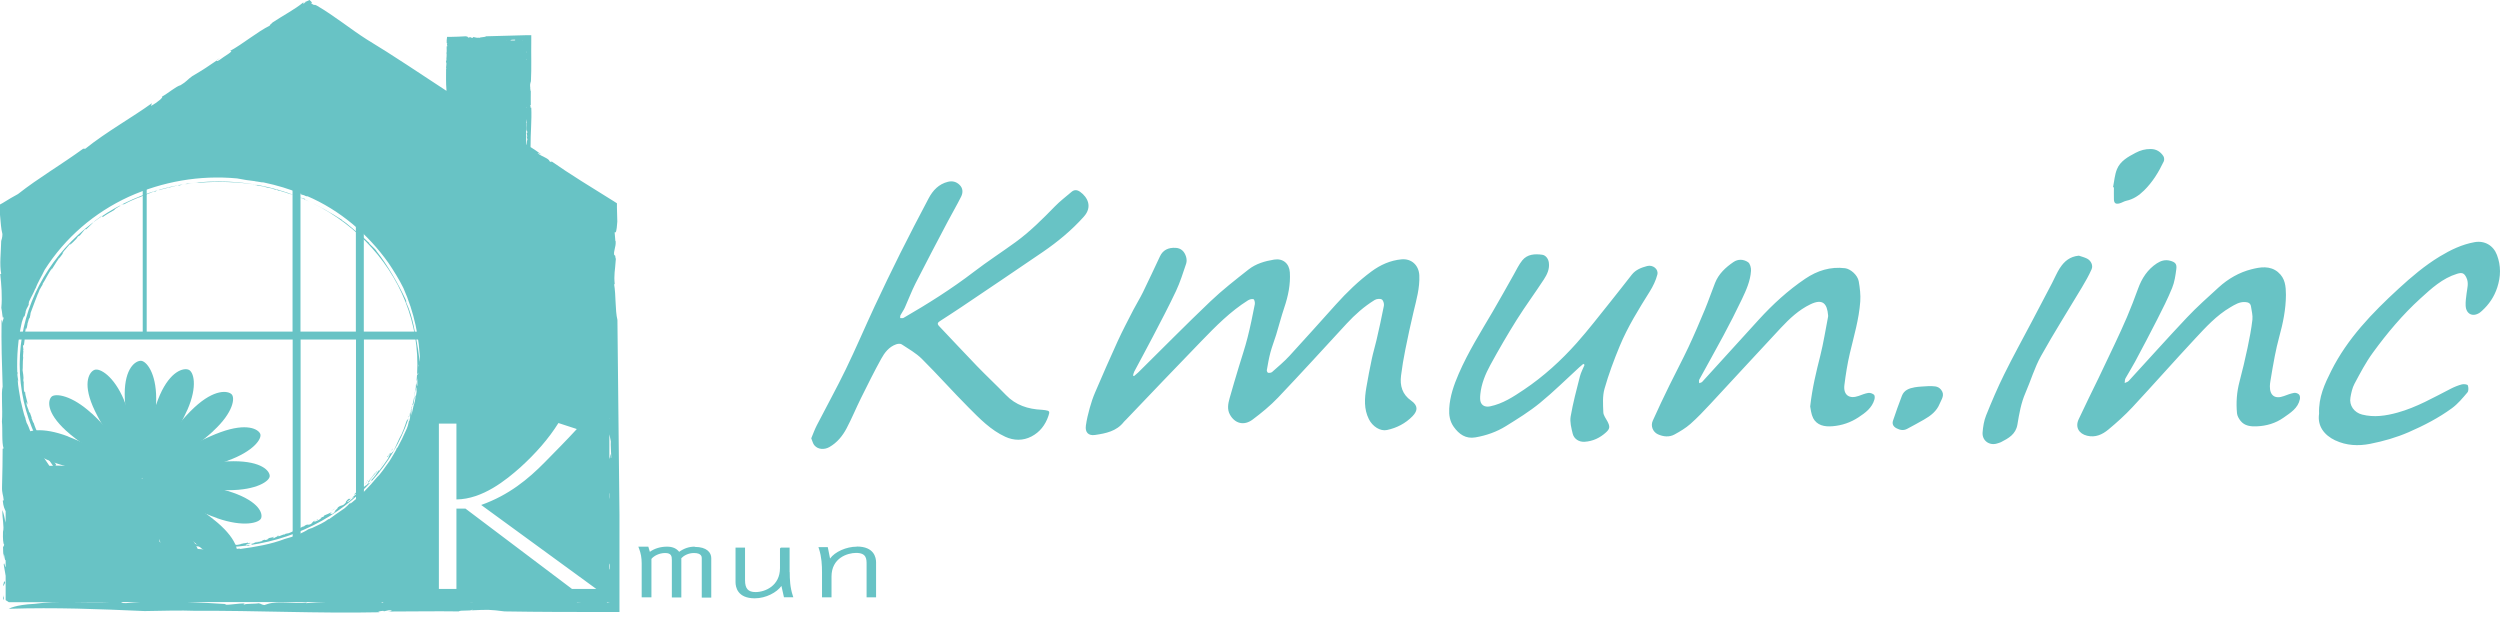 <svg width="165" height="41" viewBox="0 0 165 41" fill="none" xmlns="http://www.w3.org/2000/svg">
<path d="M74.845 24.82C74.942 24.737 75.045 24.658 75.137 24.568C76.718 23.008 78.275 21.425 79.883 19.895C80.673 19.141 81.542 18.465 82.401 17.788C82.888 17.405 83.482 17.232 84.092 17.133C84.671 17.038 85.092 17.387 85.13 17.975C85.179 18.776 85.019 19.541 84.763 20.298C84.563 20.89 84.409 21.5 84.225 22.099C84.103 22.492 83.95 22.878 83.844 23.276C83.743 23.656 83.678 24.046 83.61 24.435C83.601 24.489 83.66 24.602 83.696 24.606C83.781 24.615 83.898 24.606 83.959 24.552C84.349 24.206 84.752 23.87 85.103 23.49C86.138 22.366 87.151 21.225 88.173 20.091C88.891 19.294 89.657 18.549 90.521 17.912C91.109 17.479 91.757 17.187 92.493 17.117C93.159 17.052 93.643 17.506 93.675 18.173C93.711 19.006 93.484 19.787 93.294 20.581C93.099 21.407 92.918 22.238 92.752 23.071C92.637 23.641 92.54 24.217 92.468 24.793C92.387 25.457 92.545 26.029 93.137 26.443C93.58 26.754 93.601 27.089 93.222 27.474C92.759 27.947 92.185 28.244 91.539 28.381C91.095 28.476 90.586 28.145 90.348 27.67C90.008 26.995 90.06 26.292 90.177 25.585C90.285 24.939 90.411 24.298 90.546 23.656C90.631 23.253 90.755 22.859 90.847 22.456C91.021 21.698 91.192 20.939 91.338 20.174C91.363 20.043 91.293 19.814 91.194 19.762C91.077 19.699 90.852 19.724 90.728 19.8C90.035 20.226 89.432 20.762 88.88 21.358C87.374 22.99 85.882 24.631 84.351 26.241C83.842 26.776 83.259 27.253 82.665 27.697C82.098 28.118 81.49 27.954 81.166 27.348C80.986 27.01 81.053 26.646 81.15 26.297C81.341 25.608 81.551 24.921 81.755 24.237C81.949 23.587 82.172 22.943 82.338 22.283C82.525 21.554 82.672 20.816 82.818 20.077C82.838 19.971 82.793 19.769 82.732 19.748C82.629 19.715 82.471 19.76 82.368 19.823C81.2 20.554 80.24 21.534 79.291 22.513C77.618 24.233 75.968 25.975 74.309 27.708C74.266 27.753 74.214 27.794 74.176 27.843C73.692 28.465 72.983 28.604 72.272 28.708C71.835 28.773 71.606 28.534 71.668 28.089C71.722 27.699 71.815 27.312 71.921 26.932C72.017 26.58 72.135 26.232 72.278 25.898C72.763 24.773 73.249 23.647 73.76 22.535C74.084 21.828 74.448 21.137 74.804 20.446C75.005 20.057 75.241 19.683 75.434 19.289C75.819 18.501 76.186 17.707 76.56 16.914C76.749 16.514 77.096 16.327 77.6 16.358C77.965 16.381 78.172 16.608 78.275 16.926C78.323 17.072 78.334 17.257 78.287 17.398C78.082 18.008 77.888 18.628 77.616 19.208C77.139 20.221 76.614 21.212 76.096 22.207C75.691 22.985 75.268 23.755 74.858 24.532C74.818 24.608 74.806 24.699 74.779 24.782C74.802 24.795 74.825 24.809 74.847 24.825L74.845 24.82ZM53.755 29.394C53.977 29.667 54.401 29.698 54.738 29.507C55.249 29.216 55.607 28.775 55.873 28.273C56.215 27.627 56.494 26.945 56.818 26.29C57.253 25.414 57.685 24.539 58.158 23.683C58.38 23.278 58.671 22.893 59.141 22.727C59.254 22.686 59.423 22.668 59.511 22.727C59.968 23.028 60.458 23.303 60.841 23.683C61.892 24.728 62.876 25.84 63.923 26.891C64.656 27.627 65.39 28.388 66.354 28.829C66.91 29.084 67.515 29.099 68.074 28.809C68.63 28.521 68.992 28.05 69.195 27.452C69.294 27.163 69.28 27.114 68.978 27.069C68.906 27.058 68.834 27.051 68.765 27.046C67.855 27.004 67.04 26.747 66.388 26.067C65.764 25.419 65.104 24.807 64.481 24.161C63.637 23.289 62.815 22.398 61.978 21.52C61.822 21.358 61.908 21.275 62.047 21.185C62.516 20.881 62.984 20.581 63.445 20.271C65.242 19.06 67.038 17.853 68.825 16.631C69.814 15.953 70.734 15.195 71.536 14.296C72.121 13.641 71.774 13.009 71.29 12.662C71.101 12.527 70.91 12.502 70.723 12.662C70.356 12.977 69.964 13.272 69.629 13.617C68.805 14.461 67.972 15.294 67.018 15.987C66.111 16.646 65.165 17.259 64.274 17.941C62.802 19.069 61.237 20.052 59.634 20.98C59.576 21.014 59.486 20.991 59.411 20.993C59.418 20.928 59.405 20.854 59.434 20.8C59.52 20.633 59.639 20.48 59.715 20.311C59.954 19.782 60.157 19.233 60.418 18.715C61.111 17.349 61.829 15.994 62.543 14.636C62.835 14.08 63.155 13.54 63.434 12.979C63.565 12.718 63.562 12.426 63.333 12.203C63.123 11.998 62.869 11.924 62.565 11.998C61.955 12.149 61.57 12.565 61.293 13.085C60.656 14.287 60.028 15.496 59.418 16.714C58.837 17.876 58.275 19.046 57.725 20.221C57.082 21.601 56.487 23.003 55.823 24.372C55.218 25.622 54.542 26.837 53.908 28.073C53.768 28.345 53.664 28.64 53.543 28.928C53.622 29.113 53.653 29.277 53.748 29.392L53.755 29.394ZM119.652 27.571C119.918 28.086 120.424 28.176 120.953 28.131C121.57 28.08 122.139 27.886 122.662 27.542C123.121 27.24 123.553 26.923 123.713 26.364C123.74 26.267 123.742 26.103 123.686 26.054C123.591 25.973 123.429 25.914 123.31 25.932C123.092 25.966 122.88 26.056 122.668 26.133C122.049 26.353 121.649 26.067 121.73 25.412C121.818 24.71 121.928 24.008 122.09 23.319C122.356 22.186 122.695 21.065 122.777 19.899C122.808 19.46 122.754 19.006 122.677 18.569C122.601 18.143 122.124 17.745 121.773 17.702C120.805 17.585 119.938 17.862 119.15 18.393C118.011 19.161 117.005 20.084 116.082 21.095C114.833 22.461 113.594 23.836 112.345 25.203C112.3 25.252 112.212 25.261 112.145 25.291C112.145 25.209 112.118 25.113 112.154 25.05C112.681 24.082 113.225 23.123 113.745 22.15C114.168 21.36 114.578 20.563 114.963 19.753C115.247 19.154 115.526 18.542 115.566 17.871C115.578 17.682 115.508 17.398 115.373 17.306C115.082 17.106 114.713 17.083 114.405 17.297C113.887 17.651 113.432 18.074 113.194 18.672C112.962 19.253 112.764 19.85 112.523 20.428C112.176 21.263 111.821 22.096 111.436 22.916C111.035 23.767 110.592 24.597 110.177 25.444C109.801 26.216 109.43 26.988 109.081 27.771C108.926 28.12 109.095 28.514 109.421 28.663C109.781 28.825 110.166 28.867 110.517 28.676C110.886 28.476 111.256 28.253 111.569 27.978C112.032 27.569 112.46 27.116 112.883 26.662C114.439 24.991 115.978 23.305 117.538 21.639C118.11 21.029 118.716 20.455 119.488 20.084C120.294 19.697 120.593 20.028 120.656 20.818C120.656 20.845 120.658 20.872 120.654 20.899C120.485 21.761 120.352 22.63 120.138 23.481C119.873 24.532 119.612 25.583 119.472 26.826C119.508 26.979 119.524 27.303 119.661 27.569L119.652 27.571ZM150.356 17.966C149.814 17.513 149.17 17.628 148.605 17.77C147.795 17.972 147.054 18.398 146.428 18.97C145.719 19.618 144.997 20.257 144.339 20.955C143.038 22.333 141.775 23.749 140.492 25.144C140.429 25.212 140.319 25.234 140.229 25.279C140.245 25.176 140.233 25.059 140.281 24.973C140.483 24.604 140.713 24.251 140.911 23.879C141.406 22.954 141.897 22.027 142.372 21.092C142.721 20.406 143.072 19.717 143.36 19.006C143.52 18.616 143.583 18.18 143.637 17.756C143.682 17.41 143.556 17.295 143.223 17.207C142.901 17.122 142.622 17.207 142.354 17.38C141.733 17.788 141.359 18.371 141.111 19.055C140.884 19.686 140.641 20.311 140.38 20.928C140.125 21.531 139.846 22.123 139.569 22.715C139.225 23.454 138.874 24.188 138.52 24.921C138.077 25.84 137.618 26.752 137.19 27.677C136.951 28.19 137.204 28.627 137.751 28.759C138.3 28.892 138.757 28.678 139.148 28.354C139.707 27.891 140.249 27.402 140.744 26.871C142.133 25.378 143.482 23.848 144.873 22.355C145.582 21.594 146.287 20.818 147.201 20.282C147.502 20.104 147.799 19.915 148.175 19.935C148.376 19.947 148.533 20.005 148.565 20.226C148.607 20.516 148.691 20.813 148.659 21.097C148.587 21.718 148.47 22.335 148.34 22.947C148.18 23.701 148.004 24.451 147.806 25.196C147.624 25.883 147.576 26.576 147.642 27.276C147.657 27.447 147.761 27.627 147.869 27.767C148.141 28.118 148.549 28.154 148.947 28.138C149.587 28.113 150.19 27.936 150.717 27.564C151.169 27.244 151.667 26.95 151.793 26.344C151.813 26.245 151.797 26.099 151.734 26.036C151.66 25.961 151.509 25.91 151.408 25.93C151.18 25.973 150.96 26.056 150.741 26.139C150.158 26.358 149.803 26.114 149.812 25.489C149.812 25.372 149.83 25.255 149.848 25.14C149.94 24.593 150.028 24.046 150.136 23.501C150.219 23.08 150.314 22.659 150.426 22.245C150.678 21.333 150.867 20.413 150.872 19.463C150.867 18.909 150.831 18.366 150.354 17.968L150.356 17.966ZM104.579 24.084C104.475 24.338 104.34 24.584 104.273 24.847C104.05 25.723 103.816 26.599 103.663 27.488C103.602 27.848 103.708 28.253 103.798 28.622C103.883 28.971 104.217 29.18 104.577 29.158C105.126 29.126 105.603 28.899 106.002 28.532C106.267 28.287 106.261 28.143 106.092 27.814C105.988 27.616 105.826 27.416 105.819 27.211C105.799 26.695 105.759 26.151 105.896 25.664C106.168 24.703 106.519 23.762 106.902 22.839C107.429 21.567 108.158 20.401 108.885 19.238C109.099 18.893 109.286 18.513 109.385 18.123C109.477 17.761 109.086 17.459 108.714 17.558C108.329 17.66 107.958 17.799 107.699 18.128C107.226 18.727 106.762 19.332 106.283 19.926C105.551 20.836 104.84 21.763 104.066 22.634C103.03 23.798 101.878 24.845 100.579 25.718C99.885 26.184 99.19 26.643 98.348 26.819C97.97 26.898 97.702 26.722 97.689 26.335C97.684 26.227 97.691 26.119 97.702 26.013C97.772 25.324 98.035 24.69 98.359 24.095C98.913 23.08 99.494 22.078 100.108 21.099C100.676 20.196 101.313 19.337 101.896 18.441C102.11 18.112 102.285 17.752 102.224 17.329C102.188 17.072 102.017 16.845 101.785 16.813C101.295 16.746 100.808 16.773 100.473 17.182C100.241 17.466 100.084 17.813 99.901 18.134C99.44 18.945 98.992 19.764 98.519 20.568C97.729 21.912 96.898 23.233 96.275 24.669C95.955 25.408 95.694 26.153 95.649 26.963C95.624 27.395 95.687 27.803 95.944 28.167C96.297 28.663 96.741 28.978 97.38 28.867C98.094 28.744 98.776 28.505 99.388 28.125C100.158 27.647 100.935 27.168 101.635 26.596C102.537 25.86 103.366 25.034 104.228 24.246C104.316 24.165 104.408 24.093 104.5 24.014C104.529 24.037 104.556 24.061 104.586 24.084H104.579ZM154.132 29.066C154.856 29.408 155.644 29.448 156.432 29.293C157.306 29.12 158.154 28.879 158.978 28.521C159.98 28.084 160.943 27.587 161.821 26.947C162.213 26.662 162.535 26.272 162.852 25.898C162.935 25.799 162.926 25.57 162.877 25.432C162.854 25.369 162.614 25.336 162.492 25.367C162.242 25.432 161.997 25.531 161.767 25.648C160.617 26.234 159.498 26.884 158.24 27.231C157.465 27.445 156.693 27.562 155.901 27.362C155.372 27.229 155.034 26.754 155.129 26.232C155.183 25.925 155.25 25.604 155.394 25.333C155.77 24.631 156.142 23.915 156.61 23.276C157.546 21.991 158.571 20.768 159.752 19.695C160.475 19.039 161.198 18.366 162.17 18.069C162.503 17.968 162.641 18.02 162.789 18.339C162.951 18.686 162.834 19.026 162.794 19.373C162.762 19.638 162.719 19.908 162.733 20.176C162.76 20.737 163.212 20.948 163.672 20.631C163.723 20.595 163.771 20.552 163.816 20.509C164.279 20.084 164.615 19.593 164.817 18.979C165.058 18.242 165.069 17.545 164.799 16.827C164.563 16.201 163.989 15.865 163.325 15.982C162.487 16.131 161.74 16.494 161.022 16.928C160.034 17.527 159.158 18.272 158.309 19.051C156.569 20.651 154.935 22.335 153.861 24.478C153.431 25.338 153.019 26.204 153.058 27.312C152.943 28.098 153.371 28.71 154.134 29.07L154.132 29.066ZM135.963 17.671C135.756 17.99 135.61 18.351 135.432 18.691C134.993 19.532 134.552 20.372 134.108 21.212C133.494 22.378 132.857 23.53 132.274 24.712C131.837 25.595 131.452 26.502 131.085 27.413C130.943 27.765 130.88 28.161 130.851 28.541C130.808 29.088 131.313 29.439 131.828 29.264C131.905 29.237 131.986 29.221 132.058 29.185C132.56 28.928 133.041 28.665 133.149 28.023C133.266 27.31 133.388 26.596 133.683 25.923C134.034 25.119 134.279 24.264 134.703 23.503C135.556 21.968 136.501 20.485 137.402 18.974C137.634 18.582 137.865 18.186 138.045 17.772C138.16 17.511 138 17.196 137.744 17.067C137.561 16.977 137.359 16.928 137.206 16.874C136.616 16.928 136.242 17.248 135.968 17.671H135.963ZM139.518 12.365C139.518 12.626 139.511 12.885 139.518 13.146C139.524 13.407 139.628 13.488 139.882 13.425C140.038 13.387 140.177 13.286 140.333 13.252C140.801 13.153 141.174 12.899 141.505 12.574C142.07 12.021 142.476 11.354 142.811 10.645C142.854 10.553 142.838 10.389 142.782 10.303C142.593 10.013 142.322 9.839 141.953 9.835C141.591 9.828 141.262 9.92 140.947 10.087C140.452 10.35 139.941 10.625 139.72 11.167C139.569 11.537 139.542 11.958 139.461 12.354C139.479 12.358 139.5 12.363 139.518 12.367V12.365ZM126.356 25.565C126.007 25.626 125.669 25.748 125.527 26.121C125.32 26.664 125.122 27.209 124.94 27.76C124.868 27.976 124.947 28.152 125.174 28.269C125.408 28.39 125.635 28.429 125.869 28.305C126.243 28.109 126.61 27.904 126.977 27.697C127.423 27.445 127.823 27.137 128.019 26.646C128.136 26.355 128.384 26.07 128.114 25.725C127.893 25.444 127.589 25.495 127.288 25.484C126.984 25.509 126.664 25.509 126.356 25.563V25.565Z" fill="#68C3C5"/>
<path d="M0.246 39.608C0.206 39.537 0.182 39.441 0.206 39.275C0.23 39.782 0.285 38.997 0.246 39.608ZM0.254 36.84C0.254 36.84 0.246 36.785 0.246 36.761C0.246 36.801 0.246 36.833 0.254 36.84ZM14.345 3.941C14.345 3.941 14.329 3.965 14.321 3.973C14.392 3.925 14.456 3.878 14.527 3.83L14.337 3.941H14.345ZM40.885 33.994V40.393H40.226C37.935 40.393 35.643 40.393 33.304 40.353C32.297 40.226 32.226 40.234 31.115 40.282C31.163 40.258 31.226 40.258 31.155 40.242C31.1 40.345 30.378 40.25 30.275 40.353C28.689 40.33 27.222 40.361 25.589 40.361C25.85 40.353 25.977 40.266 25.668 40.274L25.343 40.345L25.287 40.314C25.081 40.33 24.843 40.385 25.065 40.409C20.958 40.496 16.922 40.29 12.901 40.314C11.942 40.274 10.586 40.314 9.547 40.33C6.47 40.195 3.703 40.084 0.579 40.179C0.579 40.179 0.991 39.917 2.276 39.854C3.751 39.64 5.654 39.814 7.327 39.743H0.579L0.373 39.608V38.006L0.246 37.261C0.285 37.023 0.317 37.435 0.373 37.419V36.983C0.301 36.975 0.301 36.69 0.246 36.539C0.246 36.611 0.246 36.706 0.246 36.769C0.206 36.563 0.206 36.341 0.198 36.008C0.23 36.23 0.254 35.976 0.278 35.952C0.206 35.889 0.182 35.54 0.198 35.096C0.293 34.755 0.135 34.208 0.159 33.661C0.238 33.883 0.317 34.168 0.349 34.493C0.389 34.216 0.365 34.129 0.373 33.93V33.74C0.309 33.589 0.222 33.463 0.182 33.042L0.246 33.019C0.214 32.614 0.119 32.614 0.135 32.091C0.167 31.203 0.167 30.291 0.174 29.617L0.238 29.593C0.103 29.22 0.182 28.34 0.127 27.833C0.19 26.968 0.063 25.961 0.174 25.517C0.127 23.995 0.079 22.671 0.103 21.093L0.198 21.354C0.127 21.077 0.254 21.172 0.238 20.894C0.167 21.212 0.143 20.514 0.087 20.315C0.159 19.618 0.087 18.714 0.016 18.095L0.079 18.071C-0.04 17.445 0.063 16.692 0.079 15.907C0.103 15.819 0.159 15.677 0.159 15.447C0.056 15.018 0.063 14.804 0 14.178V13.496L0.174 13.401C0.515 13.187 0.904 12.957 1.189 12.806C2.537 11.744 4.052 10.863 5.487 9.817H5.63C6.986 8.722 8.833 7.684 10.023 6.811L9.967 6.994C10.372 6.772 10.832 6.391 10.681 6.383C11.093 6.161 11.609 5.701 11.918 5.622C12.322 5.384 12.37 5.249 12.687 5.027C13.417 4.599 13.734 4.385 14.321 3.981C14.289 4.036 14.321 4.06 14.487 3.957C14.749 3.743 15.534 3.315 15.169 3.37C16.01 2.918 16.985 2.093 17.826 1.681C17.738 1.689 17.929 1.554 18 1.475C18.698 1.015 19.483 0.603 19.998 0.174H20.014L20.046 0.159L20.022 0.198C20.022 0.198 19.974 0.27 20.046 0.23L20.181 0.159H20.07L20.434 0L20.593 0.167C20.593 0.167 20.593 0.19 20.577 0.19H20.506L20.553 0.222C20.553 0.222 20.601 0.262 20.648 0.293C20.823 0.389 20.68 0.254 20.902 0.365C22.076 1.047 23.154 1.935 24.193 2.593C25.977 3.671 27.777 4.893 29.466 5.995V5.931C29.426 5.471 29.442 4.988 29.442 4.552H29.458C29.403 4.409 29.514 4.211 29.434 4.092C29.45 4.052 29.434 3.957 29.474 3.981C29.434 3.862 29.514 3.656 29.458 3.481C29.458 3.497 29.458 3.505 29.466 3.521C29.506 3.346 29.458 3.196 29.49 3.013C29.49 3.037 29.498 3.069 29.514 3.069C29.545 2.997 29.45 2.902 29.522 2.863C29.522 2.823 29.482 2.839 29.482 2.863V2.656L29.506 2.434H29.712C30.045 2.434 30.394 2.411 30.735 2.395C31.028 2.434 30.759 2.522 30.981 2.466C31.004 2.482 30.997 2.442 30.997 2.458C31.084 2.434 31.139 2.537 31.203 2.498C31.179 2.45 31.242 2.474 31.242 2.442C31.425 2.474 31.464 2.514 31.599 2.482V2.506C31.758 2.434 31.948 2.474 32.091 2.395L34.739 2.323H35.064V2.648V2.704C35.048 3.592 35.088 4.456 35.041 5.36C34.977 5.574 34.977 5.59 35.001 5.82C34.993 5.812 34.993 5.796 34.977 5.812C35.033 5.82 34.977 5.971 35.033 6.003C35.025 6.336 35.033 6.645 35.033 6.986C35.033 6.93 34.985 6.907 34.993 6.97L35.025 7.041H35.009C35.009 7.097 35.041 7.144 35.064 7.097C35.104 7.961 35.009 8.81 35.017 9.65V9.706C35.255 9.856 35.492 10.015 35.738 10.205C35.659 10.166 35.516 10.094 35.477 10.102C35.722 10.332 36.206 10.427 36.278 10.649C36.436 10.752 36.436 10.665 36.333 10.602C37.633 11.514 39.085 12.394 40.496 13.274L40.718 13.417V13.702L40.742 14.622C40.655 16.034 40.496 14.709 40.607 15.819C40.575 15.915 40.663 15.891 40.631 15.899C40.67 16.327 40.464 16.565 40.544 16.866C40.631 16.739 40.599 17.064 40.647 17.072C40.591 17.937 40.504 18.103 40.575 18.785L40.528 18.73C40.663 19.523 40.591 20.45 40.75 21.116L40.885 33.994ZM34.739 4.377C34.739 4.377 34.739 4.337 34.739 4.314V4.385V4.377ZM40.218 36.936C40.218 36.936 40.218 36.912 40.218 36.896V36.936ZM40.234 32.566C40.234 32.566 40.226 32.566 40.218 32.566V32.939C40.234 32.884 40.242 32.781 40.234 32.575V32.566ZM40.218 27.65H40.226V27.595L40.218 27.65ZM34.739 8.12C34.739 8.12 34.755 8.152 34.763 8.136C34.747 8.048 34.739 7.945 34.723 7.85V9.539C34.723 9.539 34.739 9.547 34.747 9.555C34.755 9.444 34.771 9.341 34.787 9.246L34.811 9.27C34.819 9.19 34.763 9.079 34.771 8.992C34.779 8.992 34.787 9.024 34.811 9C34.771 8.976 34.795 8.841 34.763 8.794C34.779 8.754 34.803 8.762 34.819 8.715L34.779 8.659C34.684 8.516 34.779 8.31 34.731 8.112L34.739 8.12ZM34.755 7.081C34.755 7.081 34.739 7.065 34.731 7.057V7.089C34.731 7.089 34.747 7.089 34.755 7.089V7.081ZM34.747 3.957C34.747 3.957 34.739 3.917 34.731 3.885V3.957H34.747ZM34.731 3.402V3.473H34.739C34.755 3.418 34.739 3.402 34.731 3.402ZM34.477 2.664C34.477 2.664 34.477 2.664 34.47 2.672H34.549C34.549 2.672 34.517 2.664 34.477 2.664ZM33.764 2.625C33.764 2.625 33.7 2.656 33.669 2.672H33.994C33.994 2.672 34.002 2.672 34.018 2.672L33.946 2.633C33.946 2.633 34.018 2.641 34.002 2.609C33.954 2.609 33.819 2.633 33.78 2.625H33.764ZM33.463 2.664H33.439L33.447 2.672C33.447 2.672 33.447 2.664 33.455 2.664H33.463ZM0.381 35.374V35.041C0.381 35.151 0.373 35.263 0.381 35.374ZM8.318 39.806C8.611 39.775 8.937 39.751 9.278 39.735H8.001C8.001 39.735 8.017 39.822 8.326 39.806H8.318ZM20.212 39.806C20.633 39.767 21.085 39.751 21.544 39.735H12.33C13.226 39.767 14.13 39.814 14.947 39.87L14.82 39.909C15.225 39.933 15.716 39.814 16.152 39.83C16.152 39.854 16.01 39.87 16.113 39.901C16.224 39.83 16.89 39.862 17.072 39.814C17.247 39.846 17.231 39.901 17.445 39.933L17.691 39.854C18.373 39.648 19.356 39.862 20.284 39.767C20.236 39.79 20.141 39.806 20.22 39.822L20.212 39.806ZM25.327 39.735H25.176C25.176 39.735 25.184 39.767 25.224 39.782C25.24 39.767 25.279 39.751 25.327 39.735ZM31.322 39.735H31.036C31.036 39.735 31.044 39.735 31.06 39.743C31.147 39.743 31.234 39.743 31.322 39.735ZM38.093 39.751C38.165 39.751 38.268 39.743 38.387 39.735H38.062C38.062 39.735 38.086 39.743 38.101 39.751H38.093ZM39.616 39.735H39.354H39.37C39.473 39.743 39.544 39.735 39.616 39.735ZM40.226 39.743C40.226 39.743 40.226 39.687 40.226 39.663V39.743H40.052C40.052 39.743 40.052 39.767 40.068 39.775L40.226 39.751V39.743ZM40.218 37.189V37.546L40.242 37.602C40.274 37.292 40.25 37.229 40.218 37.189ZM40.345 30.212C40.345 29.989 40.29 29.339 40.314 29.133C40.29 28.974 40.25 28.824 40.218 28.665V30.164C40.218 30.164 40.226 30.235 40.226 30.307L40.298 29.966C40.345 30.021 40.282 30.314 40.337 30.203L40.345 30.212ZM0.198 38.656C0.246 38.696 0.293 38.514 0.341 38.474C0.27 38.189 0.246 38.545 0.198 38.656ZM14.432 11.974C7.176 11.974 1.3 17.381 1.3 24.05C1.3 30.719 7.176 36.127 14.424 36.127C21.671 36.127 27.547 30.719 27.547 24.05C27.547 17.381 21.671 11.974 14.424 11.974H14.432ZM27.611 24.05C27.587 24.399 27.611 23.955 27.619 24.241C27.626 24.145 27.619 24.09 27.611 24.05ZM27.73 24.05C27.682 22.25 27.349 20.656 26.627 19.015C26.366 18.476 25.945 17.802 25.636 17.35C24.288 15.455 22.448 13.869 20.252 12.933C20.363 12.996 20.228 12.957 20.117 12.917L20.093 12.893L19.911 12.846C19.744 12.782 19.832 12.774 19.966 12.83C19.094 12.465 18.277 12.227 17.381 12.037C17.31 12.061 16.906 11.95 16.874 11.982C16.834 11.966 16.874 11.974 16.898 11.966C16.263 11.886 16.224 11.886 15.645 11.775C13.171 11.545 10.729 11.982 8.493 12.989C6.241 14.027 4.306 15.669 2.942 17.818C2.783 18.174 2.49 18.626 2.339 19.063V19.023C2.196 19.388 2.117 19.467 1.911 19.919C1.935 19.927 1.848 20.101 1.911 20.046C1.879 20.22 1.752 20.315 1.689 20.561C1.673 20.561 1.713 20.561 1.689 20.609C1.546 21.235 1.689 20.482 1.443 21.259C1.181 22.369 1.102 23.543 1.142 24.621C1.142 24.55 1.166 24.526 1.166 24.629C1.11 24.74 1.205 25.002 1.205 25.192C1.189 25.176 1.181 25.089 1.166 25.034C1.189 25.533 1.285 25.945 1.356 26.405C1.34 26.358 1.332 26.334 1.324 26.294C1.451 26.746 1.546 27.325 1.689 27.619C1.641 27.555 1.737 27.817 1.76 27.912C1.935 28.189 2.054 28.737 2.284 29.078H2.268C2.799 30.164 3.552 31.266 4.456 32.154C4.948 32.662 5.511 33.248 6.169 33.685C6.288 33.764 6.209 33.685 6.304 33.748C6.463 33.859 6.288 33.764 6.344 33.819C6.669 34.018 7.081 34.327 7.501 34.557C7.557 34.581 7.676 34.636 7.644 34.596C8.088 34.898 8.778 35.151 9.278 35.374C9.119 35.247 9.587 35.461 9.777 35.508C9.896 35.556 9.888 35.572 9.833 35.564L9.714 35.516C10.205 35.675 10.396 35.73 10.919 35.889C11.141 35.937 11.212 35.921 11.466 35.984C11.625 36.056 12.021 36.095 12.283 36.143C12.219 36.095 12.56 36.119 12.822 36.166L12.735 36.206C13.575 36.278 14.804 36.365 15.788 36.206L15.867 36.23C16.882 36.095 17.881 35.921 18.793 35.572C19.055 35.508 19.451 35.374 19.697 35.278C20.022 35.12 20.141 35.072 20.339 34.938C20.458 34.882 20.545 34.866 20.593 34.85C20.997 34.66 21.402 34.486 21.687 34.255L21.711 34.271C22.004 34.065 22.417 33.756 22.758 33.534C22.837 33.455 23.146 33.193 22.988 33.288C23.107 33.193 23.091 33.256 23.202 33.137L23.107 33.264C23.812 32.701 24.352 32.154 24.899 31.48C25.097 31.314 25.422 30.83 25.707 30.433C25.85 30.18 26.136 29.767 26.199 29.553H26.231C26.421 29.212 26.651 28.744 26.849 28.285C26.96 28.007 26.929 27.999 26.992 27.777H27.016C27.087 27.523 27.071 27.452 27.071 27.349C27.143 27.166 27.135 27.143 27.198 26.952C27.166 27.143 27.143 27.301 27.135 27.436C27.238 27.143 27.262 26.818 27.341 26.643C27.412 26.381 27.436 26.175 27.412 26.151C27.412 26.207 27.468 25.985 27.452 26.136C27.492 25.922 27.508 25.787 27.508 25.66C27.515 25.676 27.492 25.771 27.484 25.834C27.476 25.739 27.508 25.541 27.46 25.581C27.46 25.676 27.46 25.684 27.436 25.811C27.42 25.755 27.46 25.43 27.492 25.351C27.531 25.256 27.508 25.581 27.547 25.43C27.547 25.24 27.547 25.057 27.531 24.875C27.547 24.986 27.508 25.184 27.492 25.129V25.343L27.46 25.327C27.428 25.684 27.365 25.922 27.317 26.286L27.373 26.16C27.333 26.374 27.325 26.596 27.246 26.778C27.254 26.683 27.23 26.746 27.214 26.738C27.214 26.794 27.206 26.841 27.182 26.897L27.159 26.786C27.198 26.897 27.032 27.357 27 27.452V27.42C26.889 27.722 27.04 27.373 26.976 27.579C26.913 27.753 26.905 27.634 26.834 27.785C26.73 28.094 26.556 28.618 26.358 28.935L25.993 29.728C25.866 29.95 25.961 29.688 25.842 29.926C25.842 29.847 25.652 30.069 25.826 29.759C25.779 29.918 25.676 29.958 25.612 30.1C25.573 30.14 25.628 30.021 25.557 30.124C25.517 30.227 25.636 30.1 25.755 29.934C25.882 29.815 25.493 30.354 25.668 30.18C25.462 30.489 25.208 30.838 24.97 31.147C25.049 31.044 25.049 30.997 24.97 31.076C24.883 31.234 24.692 31.496 24.463 31.734C24.486 31.75 24.558 31.671 24.558 31.71C24.526 31.75 24.486 31.821 24.431 31.877C24.375 31.885 24.352 31.845 24.145 32.059C24.169 31.972 24.502 31.694 24.367 31.758C24.431 31.639 24.772 31.234 24.867 31.147C24.994 30.917 24.732 31.306 24.732 31.242C24.581 31.425 24.526 31.528 24.288 31.805C24.296 31.821 24.383 31.734 24.288 31.869C24.098 32.138 23.979 32.138 23.915 32.194L24.026 32.075C23.86 32.218 23.828 32.297 23.654 32.448C23.575 32.448 23.915 32.194 23.947 32.107L23.804 32.194C23.543 32.432 23.765 32.297 23.495 32.535L23.519 32.487L23.36 32.646C23.36 32.646 23.432 32.654 23.575 32.519C23.519 32.646 23.448 32.646 23.218 32.86C23.162 32.947 23.313 32.773 23.345 32.789C23.384 32.789 23.226 32.931 23.107 33.034C22.908 33.193 22.98 33.09 22.885 33.137C22.924 33.106 23.075 32.979 23.067 33.003C23.289 32.781 22.924 33.042 23.067 32.884C22.829 33.05 22.924 33.05 22.726 33.193C22.916 33.026 22.782 33.177 22.845 33.145C22.567 33.471 22.599 33.256 22.282 33.502C22.385 33.502 21.886 33.867 22.155 33.748C22.084 33.812 21.981 33.891 21.893 33.938C21.965 33.851 21.727 34.01 21.87 33.875L21.743 33.954L21.901 33.796C21.751 33.867 21.513 33.986 21.426 34.01C21.251 34.129 21.497 34.01 21.299 34.137C21.362 34.081 21.227 34.137 21.132 34.192C21.323 34.097 21.164 34.24 21.045 34.311C20.855 34.414 20.688 34.462 20.712 34.438L20.886 34.311C20.759 34.406 20.815 34.335 20.68 34.414L20.538 34.573C20.419 34.644 20.315 34.652 20.276 34.684L20.466 34.573C20.212 34.7 20.387 34.549 20.125 34.684L20.07 34.739C20.014 34.763 19.982 34.763 20.03 34.723C19.998 34.763 19.84 34.819 19.784 34.858H19.76C19.649 34.906 19.53 35.001 19.372 35.017C19.499 35.017 19.515 34.961 19.713 34.906C19.848 34.89 19.53 35.017 19.491 35.033C19.491 34.977 19.197 35.144 19.055 35.191L18.84 35.231L18.793 35.278C18.722 35.239 18.515 35.382 18.349 35.405C18.428 35.366 18.404 35.342 18.293 35.366C18.46 35.366 18.063 35.492 18.111 35.508C17.818 35.572 18.166 35.429 18.071 35.429C17.937 35.5 17.746 35.485 17.659 35.556C17.873 35.516 17.635 35.596 17.588 35.627C17.318 35.683 17.627 35.596 17.437 35.627C17.326 35.659 17.191 35.722 17.366 35.699C17.207 35.722 17.041 35.794 16.858 35.802C16.779 35.786 17.183 35.73 17.08 35.73C16.707 35.794 16.906 35.841 16.557 35.905C16.707 35.897 16.573 35.976 16.406 36.016C16.01 36.056 16.573 35.976 16.422 35.96L16.263 35.984C16.041 35.96 16.707 35.841 16.493 35.826L16.327 35.865C16.327 35.865 16.406 35.81 16.343 35.81C16.303 35.849 15.954 35.865 15.922 35.881C15.891 35.913 16.057 35.857 16.034 35.881C15.859 35.905 15.78 35.968 15.502 35.968C15.653 35.937 15.439 35.929 15.502 35.913C15.367 35.913 15.463 35.952 15.272 35.944L15.296 35.921C14.575 35.96 13.678 35.944 13.06 35.944C12.949 35.905 12.719 35.873 12.37 35.802C12.529 35.841 12.37 35.834 12.283 35.826L12.116 35.762C11.91 35.707 11.64 35.691 11.442 35.667C11.411 35.651 11.403 35.643 11.395 35.627C11.22 35.564 11.204 35.603 11.133 35.588L11.022 35.532L10.99 35.548C10.8 35.516 10.562 35.445 10.602 35.405C10.53 35.389 10.459 35.382 10.546 35.413C10.372 35.342 9.888 35.183 9.571 35.072C9.714 35.136 9.698 35.144 9.698 35.167C9.634 35.191 9.626 35.128 9.492 35.112C9.492 35.096 9.357 35.033 9.515 35.072C9.119 34.866 8.524 34.652 8.033 34.374C7.93 34.327 7.953 34.351 7.906 34.335C7.612 34.129 7.216 33.946 6.907 33.716C6.97 33.78 6.835 33.756 6.661 33.637C6.447 33.526 6.605 33.542 6.455 33.407C6.359 33.352 6.201 33.248 6.137 33.185H6.145C6.034 33.122 5.868 33.003 5.765 32.892L5.789 32.907C5.693 32.828 5.598 32.717 5.495 32.63C5.424 32.614 5.21 32.384 5.13 32.352C5.122 32.337 5.138 32.352 5.122 32.329H5.099L4.924 32.146C4.972 32.178 4.996 32.178 5.051 32.226C4.869 32.019 4.972 32.178 4.853 32.083C4.702 31.956 4.726 31.948 4.678 31.869C4.75 31.916 4.774 31.98 4.805 32.011C4.9 32.075 4.734 31.924 4.734 31.908C4.71 31.877 4.663 31.885 4.575 31.782C4.496 31.686 4.298 31.48 4.345 31.488C4.266 31.417 4.187 31.322 4.123 31.266C4.179 31.345 4.298 31.496 4.298 31.52C4.234 31.448 4.107 31.314 4.107 31.29L4.163 31.345C4.107 31.29 3.949 31.084 4.012 31.203L3.925 31.028C3.862 30.989 3.751 30.838 3.656 30.711C3.679 30.687 3.774 30.767 3.616 30.529L3.449 30.338C3.37 30.227 3.362 30.196 3.386 30.203C3.156 29.823 3.069 29.855 2.91 29.537C3.021 29.648 2.958 29.538 2.886 29.395C2.878 29.395 2.863 29.387 2.831 29.323C2.831 29.371 2.902 29.395 2.934 29.514C2.934 29.553 2.855 29.395 2.807 29.331C2.728 29.022 2.355 28.388 2.22 27.896C2.189 27.944 2.133 27.682 2.078 27.595C2.133 27.611 1.982 27.325 1.967 27.182L1.943 27.27C1.879 26.96 1.737 26.794 1.752 26.596C1.729 26.421 1.8 26.651 1.824 26.715C1.816 26.469 1.649 26.088 1.665 25.89C1.641 25.866 1.626 25.945 1.578 25.747C1.57 25.573 1.554 25.24 1.57 25.271C1.546 25.137 1.53 25.097 1.53 24.946C1.538 24.954 1.554 25.026 1.562 25.073C1.554 24.835 1.522 24.645 1.491 24.431C1.515 24.304 1.491 23.876 1.53 23.598C1.491 23.44 1.578 23.154 1.522 23.122C1.522 23.122 1.538 23.099 1.546 23.083C1.546 22.98 1.507 22.892 1.522 22.758L1.554 22.805C1.594 22.845 1.61 22.433 1.633 22.401C1.586 22.512 1.657 22.258 1.633 22.242L1.649 22.084C1.689 21.838 1.633 22.052 1.689 21.751C1.721 21.576 1.744 21.703 1.729 21.759C1.8 21.568 1.808 21.354 1.871 21.148C1.887 21.219 1.919 20.87 1.967 20.791C2.022 20.482 1.784 21.568 1.816 21.338C1.848 21.33 1.887 21.069 1.935 20.982L1.951 21.029C1.982 20.926 2.03 20.64 2.022 20.648C2.181 20.212 2.466 19.467 2.545 19.277C2.49 19.388 2.498 19.435 2.522 19.356C2.577 19.229 2.625 19.063 2.648 19.063C2.704 18.936 2.72 18.951 2.823 18.769C2.823 18.769 2.815 18.73 2.783 18.785C2.997 18.476 3.18 18.032 3.457 17.675C3.418 17.715 3.394 17.857 3.378 17.841L3.909 17.001C3.909 17.001 3.909 17.033 3.87 17.096C4.012 16.914 4.179 16.7 4.234 16.604C4.123 16.715 4.234 16.62 4.163 16.7C4.036 16.811 4.211 16.565 4.322 16.454C4.48 16.279 4.472 16.263 4.631 16.089C4.742 16.002 4.552 16.184 4.607 16.152C4.678 16.145 5.004 15.796 5.035 15.764C5.067 15.716 5.122 15.661 5.107 15.653C5.233 15.518 5.186 15.613 5.281 15.526C5.392 15.383 5.503 15.248 5.622 15.114C5.535 15.193 5.765 15.042 5.646 15.169C5.931 14.923 6.074 14.749 6.248 14.59L6.74 14.226C6.804 14.21 6.653 14.281 6.637 14.313L6.811 14.233C6.605 14.376 6.867 14.249 6.756 14.345C6.915 14.218 7.335 13.972 7.596 13.829C7.39 13.885 7.937 13.607 7.906 13.575C8.215 13.401 8.08 13.528 8.207 13.472C8.532 13.29 8.857 13.155 9.167 13.028C9.167 13.028 9.167 13.028 9.159 13.044C9.436 12.909 9.912 12.751 10.197 12.624C10.189 12.64 10.221 12.64 10.142 12.671C10.467 12.592 10.181 12.592 10.554 12.513L10.475 12.56C10.697 12.473 10.927 12.457 11.181 12.354C11.189 12.362 11.133 12.378 11.101 12.394C11.339 12.322 11.625 12.275 11.815 12.204C11.855 12.211 11.815 12.227 11.728 12.259C11.974 12.227 11.982 12.172 12.211 12.148C12.283 12.148 12.402 12.148 12.354 12.148C12.465 12.108 12.798 12.069 12.925 12.053C12.957 12.061 13.052 12.053 13.187 12.061C14.416 11.95 15.693 12.013 16.914 12.188C17.112 12.267 16.62 12.164 16.747 12.219C16.747 12.18 16.953 12.243 17.326 12.299H17.342C17.5 12.33 17.58 12.378 17.754 12.402C17.937 12.41 18.135 12.544 18.238 12.513L18.365 12.576C18.547 12.584 18.634 12.671 18.856 12.703H18.833C19.11 12.814 19.435 12.862 19.53 12.933C19.768 13.012 20.046 13.123 20.101 13.115C20.149 13.155 20.101 13.155 20.062 13.155C20.942 13.512 21.862 14.059 22.583 14.519C22.615 14.551 22.567 14.519 22.544 14.519C23.003 14.796 23.376 15.217 23.709 15.415L23.836 15.486C23.915 15.582 23.9 15.589 23.963 15.669C24.058 15.724 24.312 16.01 24.375 16.034C24.407 16.089 24.344 16.034 24.336 16.034C24.502 16.216 24.724 16.39 24.867 16.573L24.811 16.525C25.581 17.477 26.342 18.849 26.762 19.744C26.873 19.99 26.762 19.871 26.818 19.982C27.262 20.918 27.428 22.155 27.595 23.075C27.674 23.804 27.761 24.042 27.769 24.042H27.745L27.73 24.05ZM27.547 24.7C27.563 24.867 27.587 24.661 27.611 24.605C27.595 24.581 27.571 24.685 27.547 24.7ZM25.914 29.593C25.874 29.633 25.858 29.696 25.834 29.752C25.842 29.744 25.89 29.68 25.89 29.68C25.89 29.648 25.89 29.656 25.914 29.601V29.593ZM25.375 30.394C25.279 30.537 25.121 30.782 25.121 30.806C25.208 30.671 25.295 30.529 25.375 30.394ZM24.272 31.671C24.177 31.782 24.161 31.805 24.241 31.742C24.256 31.718 24.28 31.671 24.272 31.671ZM24.05 31.972C24.09 31.94 24.137 31.908 24.209 31.837C24.209 31.789 24.066 31.98 24.05 31.972ZM21.846 33.732C21.909 33.716 22.02 33.621 22.076 33.589C22.1 33.534 21.917 33.716 21.846 33.732ZM20.958 34.271C20.902 34.303 20.839 34.351 20.91 34.327C20.95 34.303 20.966 34.295 21.005 34.271H20.958ZM1.856 27.079L1.879 27.095L1.832 26.968L1.856 27.087V27.079ZM3.854 17.144C3.854 17.144 3.838 17.104 3.767 17.223C3.862 17.088 3.774 17.239 3.854 17.144ZM7.898 13.583V13.623L7.937 13.599L7.898 13.575V13.583ZM30.124 27.959H28.966V38.87H30.124V33.566H30.719L37.752 38.87H39.354L31.758 33.328C33.589 32.678 34.866 31.615 35.952 30.513C36.666 29.783 37.388 29.062 38.07 28.316L36.856 27.92C36.214 28.951 35.35 29.934 34.343 30.846C33.407 31.678 31.853 32.947 30.124 32.963V27.967V27.959Z" fill="#68C3C5"/>
<path d="M45.848 36.079C45.484 36.079 45.151 36.19 44.825 36.42C44.643 36.19 44.381 36.079 44.025 36.079C43.596 36.079 43.2 36.198 42.891 36.42L42.788 36.079H42.129L42.177 36.206C42.296 36.507 42.351 36.825 42.351 37.173V39.425H42.994V36.888C43.152 36.69 43.509 36.499 43.898 36.499C44.31 36.499 44.342 36.714 44.342 36.959V39.433H44.968V36.84C45.135 36.666 45.436 36.499 45.801 36.499C46.316 36.499 46.316 36.761 46.316 36.848V39.441H46.943V36.832C46.943 36.476 46.657 36.095 45.856 36.095L45.848 36.079Z" fill="#68C3C5"/>
<path d="M52.114 37.769V36.143H51.535L51.479 36.199V37.491C51.479 38.657 50.512 39.077 49.862 39.077C49.378 39.077 49.172 38.847 49.172 38.292V36.143H48.545V38.419C48.545 38.744 48.672 39.489 49.814 39.489C50.559 39.489 51.273 39.093 51.575 38.673L51.741 39.418H52.359L52.32 39.299C52.145 38.768 52.122 38.244 52.122 37.753L52.114 37.769Z" fill="#68C3C5"/>
<path d="M56.553 36.079C55.855 36.079 55.102 36.42 54.784 36.864L54.634 36.111H54.015L54.055 36.23C54.229 36.769 54.253 37.3 54.253 37.784V39.425H54.88V38.054C54.88 36.817 55.942 36.492 56.505 36.492C57.195 36.492 57.195 36.896 57.195 37.253V39.425H57.821V37.118C57.821 36.801 57.694 36.071 56.553 36.071V36.079Z" fill="#68C3C5"/>
<path d="M28.8 21.886H24.011V11.673H23.487V21.886H19.832V11.673H19.308V21.886H9.682V11.673H9.42V21.886H0.27V22.409H19.316V37.039H19.84V22.409H23.495V37.039H24.018V22.409H28.808V21.886H28.8Z" fill="#68C3C5"/>
<path d="M8.556 36.777C8.556 38.506 9.222 39.275 9.571 39.275C9.92 39.275 10.634 38.799 10.634 37.078C10.634 35.358 9.801 31.599 9.452 31.599C9.103 31.599 8.556 35.056 8.556 36.777Z" fill="#68C3C5"/>
<path d="M10.309 26.31C10.309 24.581 9.642 23.812 9.294 23.812C8.945 23.812 8.231 24.288 8.231 26.009C8.231 27.729 9.064 31.488 9.412 31.488C9.761 31.488 10.309 28.03 10.309 26.31Z" fill="#68C3C5"/>
<path d="M15.082 32.352C16.961 32.352 17.802 31.742 17.802 31.417C17.802 31.092 17.294 30.441 15.415 30.441C13.536 30.441 9.46 31.203 9.46 31.528C9.46 31.853 13.219 32.352 15.09 32.352H15.082Z" fill="#68C3C5"/>
<path d="M3.711 30.735C1.832 30.735 0.991 31.345 0.991 31.67C0.991 31.995 1.507 32.645 3.378 32.645C5.249 32.645 9.333 31.876 9.333 31.551C9.333 31.226 5.574 30.727 3.703 30.727L3.711 30.735Z" fill="#68C3C5"/>
<path d="M12.854 35.818C14.186 37.039 15.241 37.151 15.495 36.928C15.74 36.699 15.883 35.906 14.559 34.676C13.227 33.455 9.761 31.338 9.508 31.568C9.262 31.798 11.53 34.589 12.854 35.818Z" fill="#68C3C5"/>
<path d="M6.05 27.286C4.718 26.065 3.663 25.954 3.409 26.176C3.164 26.406 3.021 27.199 4.353 28.42C5.685 29.641 9.15 31.758 9.404 31.528C9.65 31.299 7.382 28.507 6.058 27.286H6.05Z" fill="#68C3C5"/>
<path d="M14.076 28.443C15.408 27.222 15.527 26.247 15.281 26.017C15.035 25.787 14.163 25.66 12.839 26.881C11.507 28.102 9.215 31.298 9.461 31.528C9.706 31.758 12.751 29.665 14.076 28.451V28.443Z" fill="#68C3C5"/>
<path d="M12.362 27.064C13.068 25.462 12.774 24.518 12.441 24.399C12.116 24.272 11.26 24.471 10.554 26.064C9.849 27.666 9.071 31.433 9.397 31.552C9.722 31.678 11.649 28.665 12.354 27.072L12.362 27.064Z" fill="#68C3C5"/>
<path d="M15.011 30.41C16.764 29.784 17.303 28.935 17.176 28.634C17.049 28.332 16.312 27.889 14.559 28.523C12.807 29.149 9.31 31.227 9.437 31.528C9.564 31.829 13.259 31.044 15.011 30.418V30.41Z" fill="#68C3C5"/>
<path d="M14.329 34.201C16.081 34.812 17.104 34.51 17.231 34.209C17.358 33.907 17.128 33.13 15.367 32.512C13.615 31.901 9.499 31.291 9.38 31.592C9.254 31.893 12.576 33.59 14.329 34.193V34.201Z" fill="#68C3C5"/>
<path d="M10.966 36.627C11.751 38.197 12.703 38.641 13.02 38.506C13.345 38.372 13.773 37.674 12.988 36.104C12.203 34.534 9.753 31.441 9.428 31.576C9.11 31.711 10.173 35.057 10.958 36.627H10.966Z" fill="#68C3C5"/>
<path d="M6.589 36.222C5.947 37.848 6.288 38.784 6.621 38.895C6.946 39.006 7.794 38.784 8.437 37.158C9.079 35.532 9.682 31.742 9.349 31.639C9.023 31.528 7.231 34.605 6.589 36.23V36.222Z" fill="#68C3C5"/>
<path d="M3.838 32.796C2.101 33.454 1.578 34.311 1.705 34.612C1.839 34.905 2.585 35.342 4.321 34.683C6.058 34.025 9.515 31.892 9.38 31.599C9.254 31.297 5.566 32.146 3.83 32.804L3.838 32.796Z" fill="#68C3C5"/>
<path d="M4.504 28.808C2.767 28.142 1.736 28.411 1.602 28.713C1.467 29.006 1.665 29.799 3.402 30.465C5.138 31.131 9.222 31.861 9.357 31.567C9.491 31.274 6.24 29.482 4.504 28.816V28.808Z" fill="#68C3C5"/>
<path d="M8.183 26.397C7.501 24.788 6.582 24.288 6.249 24.407C5.923 24.518 5.44 25.2 6.122 26.809C6.804 28.419 9.056 31.639 9.381 31.52C9.706 31.401 8.849 28.007 8.175 26.389L8.183 26.397Z" fill="#68C3C5"/>
<path d="M4.797 34.7C3.465 35.921 3.346 36.896 3.592 37.126C3.837 37.356 4.702 37.483 6.034 36.262C7.366 35.041 9.658 31.845 9.412 31.615C9.166 31.385 6.121 33.479 4.797 34.692V34.7Z" fill="#68C3C5"/>
</svg>
